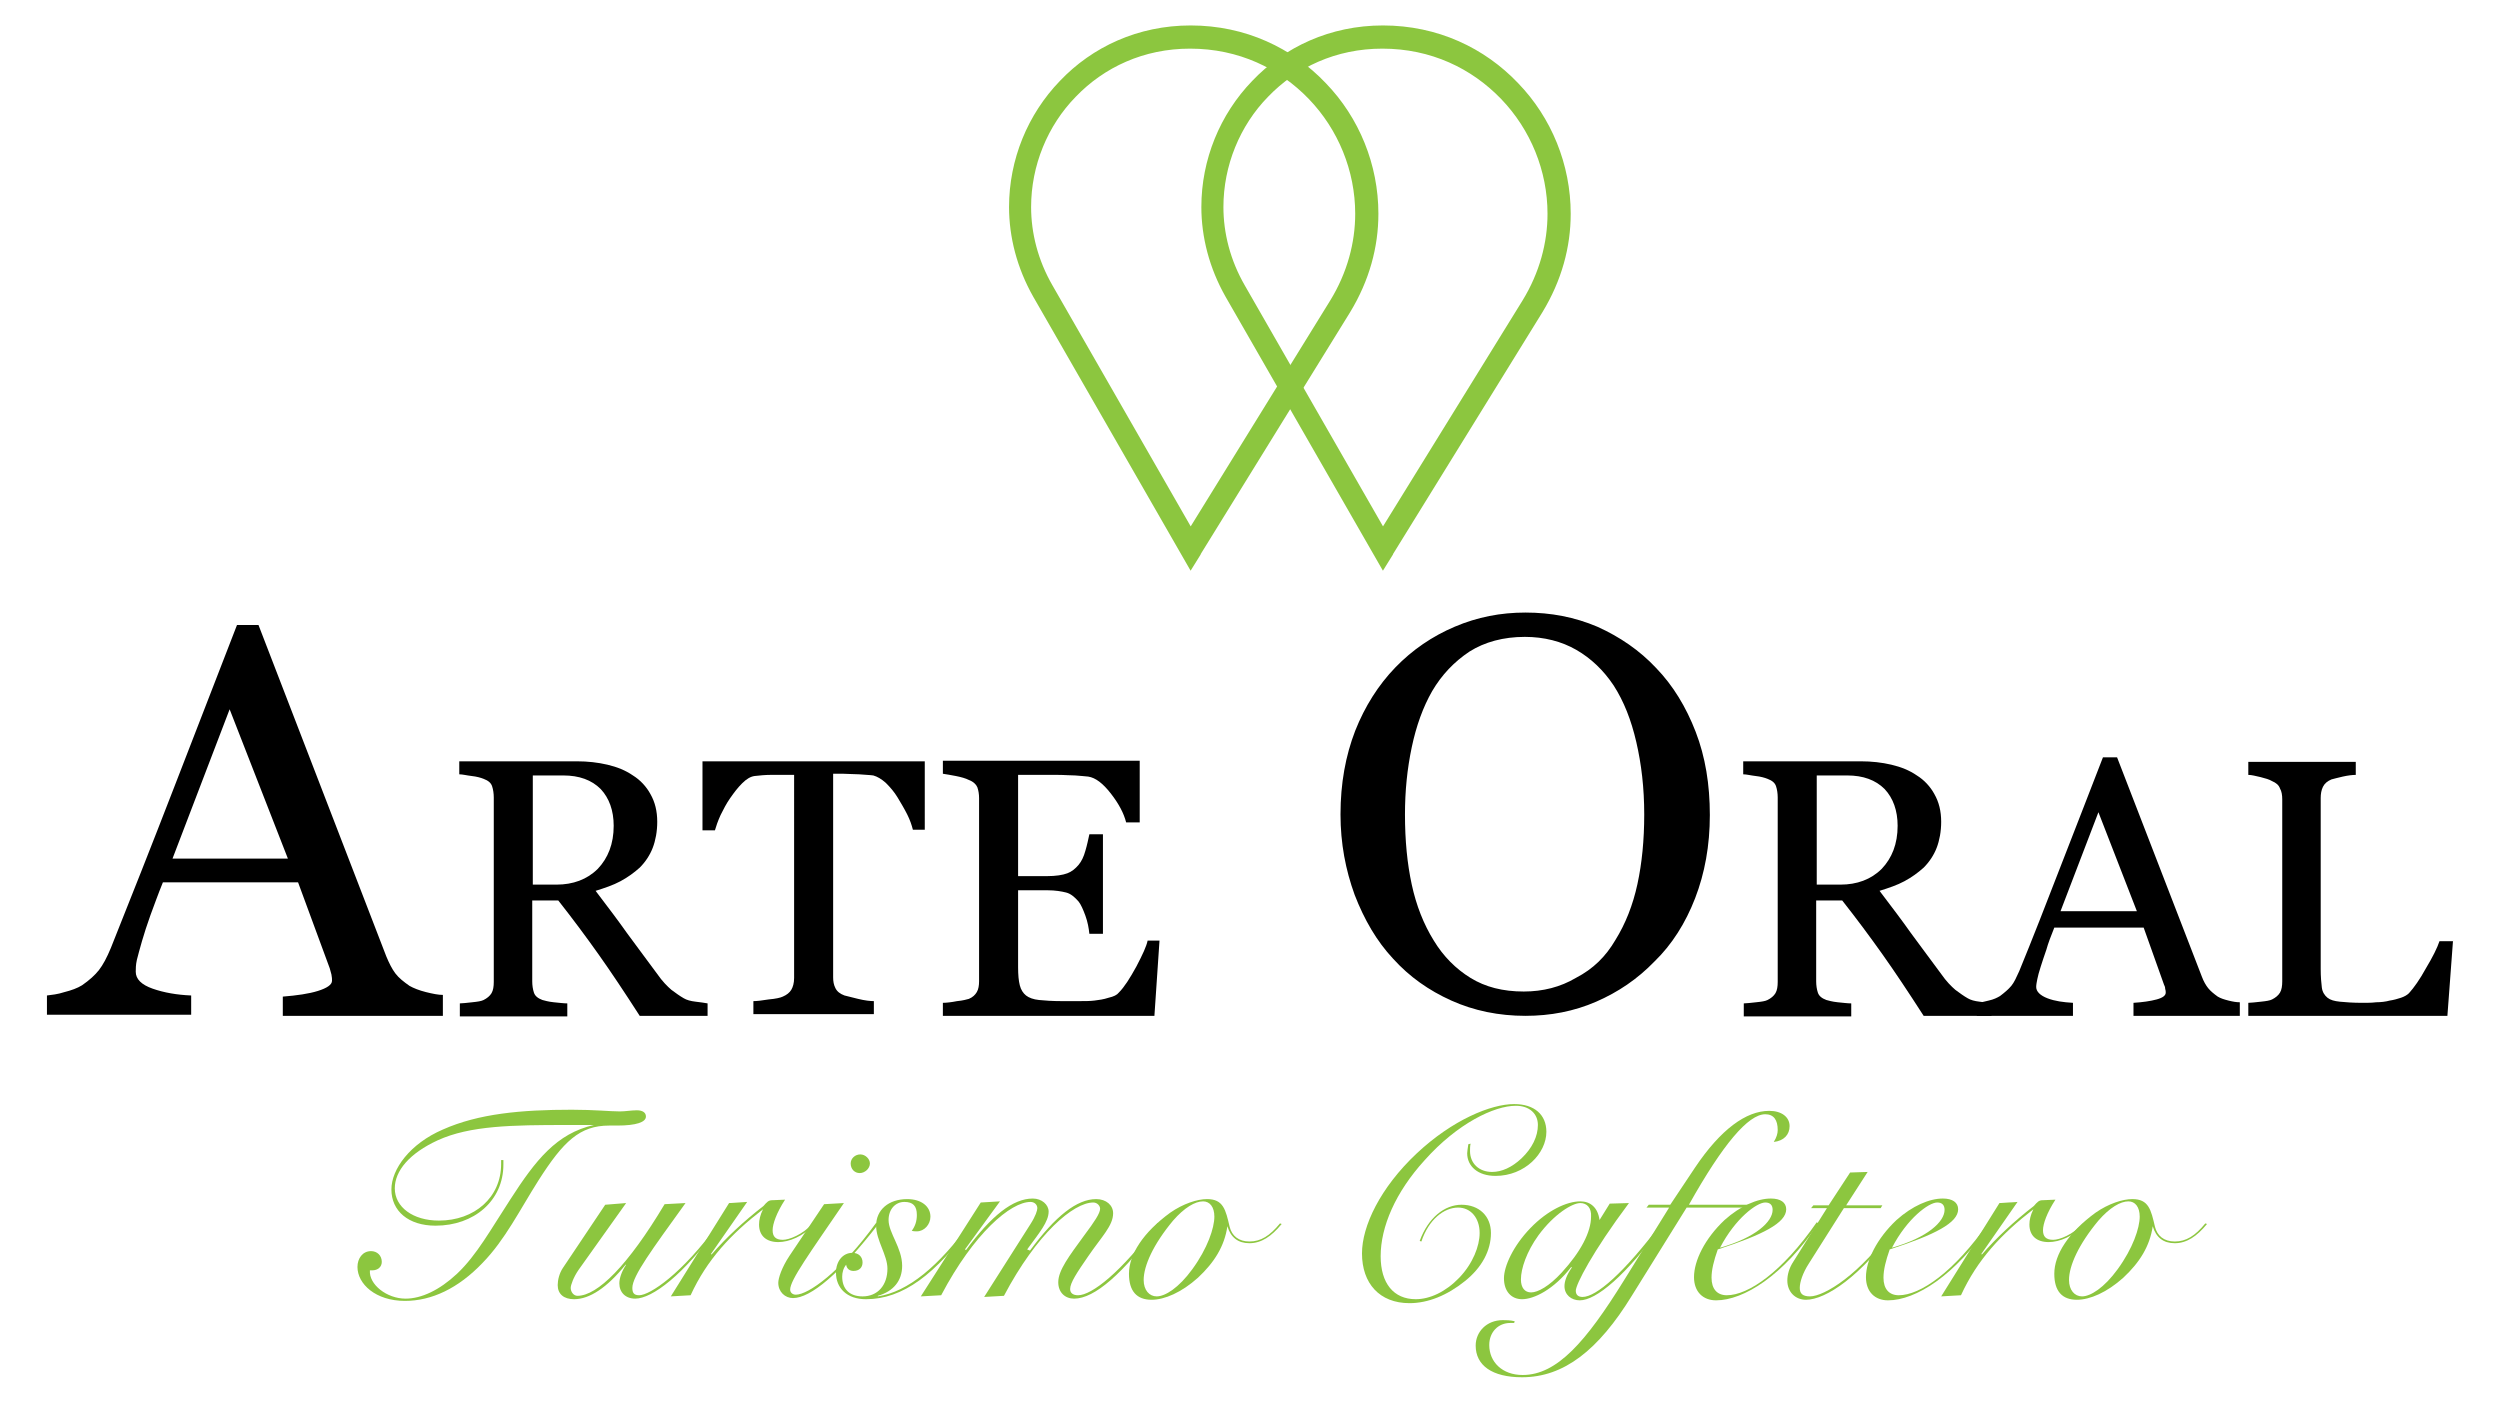 <svg xmlns="http://www.w3.org/2000/svg" xmlns:xlink="http://www.w3.org/1999/xlink" id="Capa_1" x="0px" y="0px" viewBox="0 0 442 248" style="enable-background:new 0 0 442 248;" xml:space="preserve"><style type="text/css">	.st0{fill:#8CC63F;}</style><g>	<g>		<path class="st0" d="M244.5,97l1.7-1l-26.1-45.5c-2.6-4.5-3.8-9.3-3.8-13.9c0-7.3,2.9-14.4,7.9-19.5c5-5.2,12-8.5,20.2-8.5   c8.6,0,15.8,3.5,21,8.9c5.2,5.4,8.2,12.7,8.2,20.3c0,5.1-1.4,10.4-4.4,15.3l-26.5,42.9L244.5,97l1.7-1L244.5,97l1.7,1.1l26.5-42.9   c3.4-5.6,5-11.5,5-17.4c0-8.7-3.4-17-9.3-23.1c-5.9-6.2-14.2-10.2-23.9-10.2c-9.3,0-17.4,3.8-23.1,9.8c-5.7,5.9-9,13.9-9,22.3   c0,5.3,1.4,10.8,4.3,15.9l27.8,48.4l1.8-2.9L244.5,97z"></path>		<path class="st0" d="M210.5,97l1.7-1l-26.1-45.5c-2.6-4.5-3.8-9.3-3.8-13.9c0-7.3,2.9-14.4,7.9-19.5c5-5.2,12-8.5,20.2-8.5   c8.6,0,15.8,3.5,21,8.9c5.2,5.4,8.2,12.7,8.2,20.3c0,5.1-1.4,10.4-4.4,15.3l-26.5,42.9L210.5,97l1.7-1L210.5,97l1.7,1.1l26.5-42.9   c3.4-5.6,5-11.5,5-17.4c0-8.7-3.4-17-9.3-23.1c-5.9-6.2-14.2-10.2-23.9-10.2c-9.3,0-17.4,3.8-23.1,9.8c-5.7,5.9-9,13.9-9,22.3   c0,5.3,1.4,10.8,4.3,15.9l27.8,48.4l1.8-2.9L210.5,97z"></path>	</g>	<g>		<path d="M78.2,179.6H50v-3.4c2.5-0.2,4.6-0.5,6.2-1c1.6-0.5,2.5-1.1,2.5-1.8c0-0.3,0-0.6-0.1-1.1c-0.1-0.4-0.2-0.8-0.3-1.1   l-5.6-15.2H28.8c-0.9,2.2-1.6,4.2-2.2,5.8c-0.6,1.7-1.1,3.2-1.5,4.6c-0.4,1.4-0.7,2.5-0.9,3.3c-0.2,0.9-0.2,1.6-0.2,2.1   c0,1.3,1,2.3,3,3c2,0.7,4.3,1.1,6.8,1.2v3.4H8.3v-3.4c0.8-0.1,1.9-0.2,3.1-0.6c1.2-0.3,2.3-0.7,3.1-1.2c1.3-0.9,2.3-1.8,3-2.7   c0.7-0.9,1.4-2.2,2.1-3.9c3.4-8.5,7.2-18.1,11.3-28.7c4.1-10.6,7.8-20.1,11-28.4h3.8l22.6,58.6c0.5,1.2,1,2.2,1.6,3   s1.5,1.5,2.5,2.2c0.7,0.4,1.7,0.8,2.9,1.1c1.2,0.3,2.2,0.5,3,0.5V179.6z M50.9,151.8l-10.3-26.4l-10.1,26.4H50.9z"></path>	</g>	<g>		<path d="M125.2,179.6h-12.1c-2.7-4.2-5.1-7.8-7.3-10.9s-4.5-6.2-7.1-9.5h-4.6v14.3c0,0.7,0.1,1.4,0.3,2c0.2,0.6,0.7,1,1.5,1.3   c0.4,0.1,1,0.3,2,0.4s1.8,0.2,2.4,0.2v2.3h-19v-2.3c0.5,0,1.2-0.1,2.2-0.2c1-0.1,1.6-0.2,2-0.4c0.6-0.3,1.1-0.7,1.4-1.2   s0.4-1.2,0.4-2v-32.6c0-0.7-0.1-1.4-0.3-2c-0.2-0.6-0.7-1-1.5-1.3c-0.5-0.2-1.2-0.4-2.1-0.5s-1.6-0.3-2.2-0.3v-2.3h20.8   c1.9,0,3.7,0.2,5.4,0.6c1.7,0.4,3.2,1,4.5,1.9c1.3,0.8,2.4,2,3.1,3.3c0.8,1.4,1.2,3,1.2,4.9c0,1.7-0.3,3.3-0.8,4.6   c-0.5,1.3-1.3,2.5-2.3,3.5c-1,0.9-2.1,1.7-3.4,2.4c-1.3,0.7-2.8,1.2-4.4,1.7c2.2,2.9,4.1,5.4,5.5,7.4c1.5,2,3.3,4.5,5.4,7.3   c0.9,1.3,1.8,2.2,2.5,2.8c0.8,0.6,1.5,1.1,2.2,1.5c0.5,0.3,1.2,0.5,2.1,0.6s1.5,0.2,2.1,0.3V179.6z M108.5,146   c0-2.7-0.8-4.9-2.3-6.5c-1.6-1.6-3.8-2.4-6.6-2.4h-5.4v19.3h4.2c2.9,0,5.4-0.9,7.3-2.8C107.5,151.7,108.5,149.2,108.5,146z"></path>		<path d="M163.6,146.7h-2.2c-0.2-0.8-0.5-1.7-1-2.7c-0.5-1-1.1-2-1.7-3c-0.6-1-1.3-1.8-2.1-2.6c-0.8-0.7-1.5-1.1-2.2-1.3   c-0.7-0.1-1.5-0.1-2.5-0.2c-1,0-1.9-0.1-2.8-0.1h-1.8v36c0,0.7,0.1,1.3,0.4,1.9c0.3,0.6,0.8,1,1.6,1.3c0.4,0.1,1.2,0.3,2.4,0.6   c1.2,0.3,2.2,0.4,2.8,0.4v2.3h-21.3v-2.3c0.6,0,1.5-0.1,2.7-0.3c1.2-0.1,2.1-0.3,2.5-0.5c0.7-0.3,1.2-0.7,1.5-1.2   c0.3-0.5,0.5-1.2,0.5-2.1V137h-1.8c-0.7,0-1.5,0-2.4,0s-1.9,0.1-2.8,0.2c-0.7,0.1-1.4,0.5-2.2,1.3c-0.8,0.8-1.4,1.6-2.1,2.6   s-1.2,2-1.7,3c-0.5,1.1-0.8,2-1,2.7h-2.2v-12.2h39.3V146.7z"></path>		<path d="M205,166.3l-0.9,13.3h-37.4v-2.3c0.6,0,1.5-0.1,2.5-0.3c1.1-0.1,1.7-0.3,2.1-0.4c0.7-0.3,1.1-0.7,1.4-1.2s0.4-1.2,0.4-1.9   v-32.4c0-0.7-0.1-1.3-0.3-1.9c-0.2-0.5-0.7-1-1.5-1.3c-0.6-0.3-1.3-0.5-2.3-0.7c-1-0.2-1.7-0.3-2.3-0.4v-2.3h34.8v10.9h-2.4   c-0.4-1.6-1.3-3.3-2.7-5.1c-1.4-1.8-2.7-2.8-4-3c-0.7-0.1-1.4-0.1-2.3-0.2c-0.9,0-1.9-0.1-3.1-0.1H180v17.9h5.1   c1.6,0,2.8-0.2,3.6-0.5c0.8-0.3,1.4-0.8,2-1.5c0.5-0.6,0.9-1.4,1.2-2.5c0.3-1,0.5-2,0.7-2.9h2.4v17.6h-2.4c-0.1-1-0.3-2.1-0.7-3.2   c-0.4-1.1-0.8-2-1.2-2.5c-0.7-0.8-1.4-1.4-2.2-1.6s-1.9-0.4-3.3-0.4H180V171c0,1.4,0.1,2.4,0.3,3.2c0.2,0.8,0.6,1.4,1.1,1.8   c0.5,0.4,1.3,0.7,2.3,0.8c1,0.1,2.3,0.2,4.1,0.2c0.7,0,1.6,0,2.8,0s2.1,0,2.9-0.1c0.8-0.1,1.6-0.2,2.5-0.5   c0.9-0.2,1.5-0.5,1.8-0.9c1-1,2-2.6,3.1-4.6c1.1-2.1,1.8-3.6,2-4.6H205z"></path>	</g>	<g>		<path d="M292.8,118.1c3,3.1,5.3,6.9,7,11.3c1.7,4.4,2.5,9.3,2.5,14.7c0,5.4-0.9,10.3-2.6,14.7c-1.7,4.4-4.1,8.2-7.2,11.2   c-3,3.1-6.4,5.4-10.3,7.1c-3.9,1.7-8.1,2.5-12.5,2.5c-4.7,0-9.1-0.9-13.1-2.7c-4-1.8-7.4-4.2-10.3-7.4c-2.9-3.1-5.1-6.9-6.8-11.3   c-1.6-4.4-2.5-9.1-2.5-14.2c0-5.5,0.9-10.4,2.6-14.8c1.7-4.3,4.1-8.1,7.1-11.2c3-3.1,6.5-5.5,10.5-7.2c4-1.7,8.1-2.5,12.5-2.5   c4.5,0,8.7,0.8,12.7,2.5C286.4,112.6,289.9,115,292.8,118.1z M285.6,166.2c1.8-2.9,3.1-6.2,3.9-9.9c0.8-3.7,1.2-7.8,1.2-12.3   c0-4.7-0.5-8.9-1.4-12.8c-0.9-3.9-2.2-7.2-4-10c-1.8-2.7-4-4.8-6.6-6.3c-2.6-1.5-5.7-2.3-9.1-2.3c-3.8,0-7.1,0.9-9.8,2.6   c-2.7,1.8-4.9,4.1-6.6,7c-1.6,2.8-2.8,6.1-3.6,9.9c-0.8,3.8-1.2,7.7-1.2,11.9c0,4.6,0.4,8.7,1.2,12.4c0.8,3.7,2.1,7,3.9,9.9   c1.7,2.8,3.9,5,6.5,6.6c2.6,1.6,5.7,2.4,9.4,2.4c3.4,0,6.5-0.8,9.2-2.4C281.7,171.3,283.9,169.1,285.6,166.2z"></path>	</g>	<g>		<path d="M352.2,179.6h-12.1c-2.7-4.2-5.1-7.8-7.3-10.9s-4.5-6.2-7.1-9.5h-4.6v14.3c0,0.7,0.1,1.4,0.3,2c0.2,0.6,0.7,1,1.5,1.3   c0.4,0.1,1,0.3,2,0.4s1.8,0.2,2.4,0.2v2.3h-19v-2.3c0.5,0,1.2-0.1,2.2-0.2c1-0.1,1.6-0.2,2-0.4c0.6-0.3,1.1-0.7,1.4-1.2   s0.4-1.2,0.4-2v-32.6c0-0.7-0.1-1.4-0.3-2c-0.2-0.6-0.7-1-1.5-1.3c-0.5-0.2-1.2-0.4-2.1-0.5s-1.6-0.3-2.2-0.3v-2.3h20.8   c1.9,0,3.7,0.2,5.4,0.6c1.7,0.4,3.2,1,4.5,1.9c1.3,0.8,2.4,2,3.1,3.3c0.8,1.4,1.2,3,1.2,4.9c0,1.7-0.3,3.3-0.8,4.6   c-0.5,1.3-1.3,2.5-2.3,3.5c-1,0.9-2.1,1.7-3.4,2.4c-1.3,0.7-2.8,1.2-4.4,1.7c2.2,2.9,4.1,5.4,5.5,7.4c1.5,2,3.3,4.5,5.4,7.3   c0.9,1.3,1.8,2.2,2.5,2.8c0.8,0.6,1.5,1.1,2.2,1.5c0.5,0.3,1.2,0.5,2.1,0.6s1.5,0.2,2.1,0.3V179.6z M335.5,146   c0-2.7-0.8-4.9-2.3-6.5c-1.6-1.6-3.8-2.4-6.6-2.4h-5.4v19.3h4.2c2.9,0,5.4-0.9,7.3-2.8C334.5,151.7,335.5,149.2,335.5,146z"></path>		<path d="M395.9,179.6h-18.7v-2.3c1.6-0.1,3-0.3,4.1-0.6c1.1-0.3,1.6-0.7,1.6-1.2c0-0.2,0-0.4-0.1-0.7c0-0.3-0.1-0.5-0.2-0.7   L379,164h-15.8c-0.6,1.5-1.1,2.8-1.4,3.9c-0.4,1.1-0.7,2.1-1,3c-0.3,0.9-0.5,1.7-0.6,2.2s-0.2,1-0.2,1.4c0,0.8,0.7,1.5,2,2   c1.3,0.5,2.8,0.7,4.5,0.8v2.3h-17v-2.3c0.6,0,1.2-0.2,2.1-0.4s1.5-0.5,2-0.8c0.8-0.6,1.5-1.2,2-1.8s0.9-1.5,1.4-2.6   c2.3-5.6,4.8-12,7.5-19c2.7-7,5.2-13.3,7.3-18.8h2.5l15,38.8c0.3,0.8,0.7,1.5,1.1,2c0.4,0.5,1,1,1.7,1.5c0.5,0.3,1.1,0.5,1.9,0.7   c0.8,0.2,1.4,0.3,2,0.3V179.6z M377.8,161.1l-6.8-17.5l-6.7,17.5H377.8z"></path>		<path d="M433.7,166.2l-1,13.4h-35.2v-2.3c0.5,0,1.2-0.1,2.2-0.2c1-0.1,1.6-0.2,2-0.4c0.6-0.3,1.1-0.7,1.4-1.2s0.4-1.2,0.4-2v-32.2   c0-0.7-0.1-1.4-0.4-1.9c-0.2-0.6-0.7-1-1.4-1.3c-0.5-0.3-1.2-0.5-2-0.7c-0.9-0.2-1.6-0.4-2.2-0.4v-2.3h19v2.3   c-0.6,0-1.4,0.1-2.3,0.3s-1.6,0.4-2,0.5c-0.7,0.3-1.2,0.7-1.5,1.3c-0.3,0.6-0.4,1.3-0.4,2v30.2c0,1.4,0.1,2.5,0.2,3.3   c0.1,0.8,0.5,1.4,1,1.8c0.5,0.4,1.2,0.6,2.2,0.7c1,0.1,2.3,0.2,4,0.2c0.8,0,1.6,0,2.4-0.1c0.8,0,1.7-0.1,2.4-0.3   c0.7-0.1,1.4-0.3,2-0.5c0.6-0.2,1.1-0.5,1.4-0.8c0.9-1,1.9-2.4,3-4.4c1.2-2,2-3.6,2.4-4.8H433.7z"></path>	</g>	<g>		<path class="st0" d="M71.7,229.6c2.8,0,6-1.5,9.1-4.4c3.5-3.3,6-7.9,9.4-13.1c4.5-7,8.2-11.7,14.8-13.2c-2.8,0-4.4,0-4.8,0   c-9.6,0-17.1,0.1-22.8,2.7c-5,2.3-7.6,5.4-7.6,8.5c0,3.3,3.2,5.7,7.8,5.7c6.3,0,11-4.1,11-10c0-0.1,0-0.3,0-0.7H89   c0,0.3,0,0.5,0,0.8c0,6.4-5.2,10.8-12,10.8c-4.8,0-7.8-2.6-7.8-6.4c0-3.6,3.3-8.1,9.1-10.6c6.3-2.8,13.8-3.5,22.8-3.5   c4,0,6.8,0.3,8.5,0.3c1,0,2-0.2,3-0.2c1,0,1.6,0.4,1.6,1.1c0,1-1.7,1.6-5.1,1.6c-0.6,0-1.1,0-1.4,0c-5.2,0-8.1,2.8-12.5,9.7   c-3.3,5.2-5.9,10.5-9.9,14.6c-4.3,4.5-9,6.7-13.7,6.7c-5.2,0-8.4-3-8.4-6c0-1.5,0.9-2.8,2.4-2.8c1.1,0,1.9,0.8,1.9,1.9   c0,0.9-0.7,1.5-1.7,1.5c0,0,0,0-0.1,0c0,0-0.1,0-0.3,0C65.2,227.1,68.4,229.6,71.7,229.6z"></path>		<path class="st0" d="M111.8,227.7c0,0.9,0.3,1.3,1.2,1.3c1.9,0,7.6-3.8,13.9-12.5l0.2,0.2c-6.2,8.7-11.8,12.9-14.8,12.9   c-1.7,0-2.8-1.1-2.8-2.7c0-0.9,0.4-2.1,1.2-3.3l-0.1,0c-3.3,4.1-6.4,6.1-9.1,6.1c-1.8,0-2.9-0.9-2.9-2.5c0-0.9,0.3-2.1,0.9-3   l7.5-11.2l3.7-0.3l-8.4,11.8c-0.9,1.3-1.4,2.7-1.4,3.2c0,0.7,0.5,1.4,1.2,1.4c3.5,0,8.9-5.3,15.4-16.2l3.7-0.2   C115.3,220.9,111.8,225.6,111.8,227.7z"></path>		<path class="st0" d="M136.6,217.5c0,1.1,0.5,1.7,1.8,1.7c1.1,0,3.5-0.9,5.3-2.9l0.2,0.2c-1.9,2.1-4.4,3.1-6.3,3.1   c-2.1,0-3.4-1.1-3.4-3.1c0-0.8,0.2-1.7,0.7-2.7c-5.7,4.4-9.9,8.9-12.8,15.2l-3.5,0.2l10.3-16.5l3.2-0.2l-6.4,9.2l0.1,0.1   c2.6-3,5.6-5.8,9.2-8.6c0.6-0.7,0.9-1,1.5-1l2.3-0.1C137.3,214.4,136.6,216.4,136.6,217.5z"></path>		<path class="st0" d="M139.7,228c0,0.5,0.4,0.9,1,0.9c2.2,0,7.9-4,14.2-12.7l0.4,0.2c-6.8,8.8-12,13.1-15.1,13.1   c-1.4,0-2.6-1.1-2.6-2.7c0-0.8,0.6-2.7,2-4.8l6.1-9.1l3.5-0.2C143.2,221.5,139.7,226.3,139.7,228z M152.1,204.1   c0.9,0,1.7,0.8,1.7,1.6c0,0.9-0.9,1.7-1.8,1.7c-0.9,0-1.6-0.7-1.6-1.7C150.4,204.8,151.2,204.1,152.1,204.1z"></path>		<path class="st0" d="M162.1,214.8c0-1.6-0.7-2.3-2.2-2.3c-1.6,0-2.8,1.3-2.8,3.2c0,2.3,2.4,4.9,2.4,8.1c0,2.6-1.5,4.5-4.3,5.3v0.1   c5.3-0.8,10.8-5.3,16.4-13.1l0.3,0.2c-6.4,9-12.3,13.4-18.8,13.4c-3.4,0-5.3-2-5.3-4.7c0-2,1.2-3.5,2.9-3.5c1.1,0,1.8,0.7,1.8,1.7   c0,0.9-0.6,1.5-1.6,1.5c-0.7,0-1.2-0.4-1.3-1.1c-0.5,0.6-0.7,1.4-0.7,2.1c0,2.2,1.3,3.5,3.6,3.5c2.7,0,4.4-2,4.4-4.9   c0-2.4-2-5-2-7.6c0-2.8,2.2-4.7,5.5-4.7c2.5,0,4.1,1.3,4.1,3.1c0,1.4-1.1,2.6-2.4,2.6c-0.3,0-0.6,0-0.9-0.1   C161.8,216.8,162.1,215.9,162.1,214.8z"></path>		<path class="st0" d="M182.1,221.1c4.5-6.1,8.3-9.1,11.7-9.1c1.8,0,3,1.1,3,2.5c0,2.2-2,4.1-4.4,7.6c-2,2.9-3.2,4.7-3.2,5.8   c0,0.7,0.5,1.1,1.4,1.1c2.4,0,7.6-4,14.1-12.8l0.3,0.2c-6.4,8.8-11.5,13.2-15.1,13.2c-1.6,0-2.8-1.1-2.8-2.9   c0-2.1,1.9-4.6,4.6-8.3c1.8-2.4,2.8-3.9,2.8-4.7c0-0.5-0.5-1.1-1.2-1.1c-3.5,0-10,5.5-15.8,16.5l-3.5,0.2l8.2-12.9   c0.9-1.4,1.2-2.4,1.2-2.8c0-0.6-0.5-1.1-1.2-1.1c-3.5,0-10,5.5-15.8,16.5l-3.6,0.2l10.6-16.6l3.4-0.2l-6.2,8.5l0.2,0.1   c4.5-6.1,8.3-9.1,11.8-9.1c1.6,0,2.8,1.1,2.8,2.3c0,1.8-1.6,3.7-3.8,6.7L182.1,221.1z"></path>		<path class="st0" d="M226.6,216.4c-1.8,2.2-3.6,3.4-5.7,3.4c-2,0-3.3-1-3.9-3c-0.5,3.5-2.3,6.4-5.2,9.1c-2.9,2.6-5.9,3.9-8.2,3.9   c-2.6,0-4-1.5-4-4.6c0-3.4,2.5-7.3,7.3-10.8c2.3-1.6,4.8-2.4,6.5-2.4c2.9,0,3.3,1.9,4,4.9c0.4,1.6,1.6,2.6,3.5,2.6   c2,0,3.6-1,5.4-3.2L226.6,216.4z M212.7,212.4c-1.4,0-3.3,1.1-5.3,3.4c-3.5,4.2-5.2,8-5.2,10.5c0,1.8,1,2.9,2.3,2.9   c1.5,0,3.9-1.5,6.3-4.8c2.7-3.7,3.9-7.3,3.9-9.3C214.7,213.4,213.9,212.4,212.7,212.4z"></path>		<path class="st0" d="M260,202.2c-0.1,0.4-0.1,0.9-0.1,1.3c0,2.2,1.6,3.7,3.9,3.7c1.7,0,3.5-0.8,5.2-2.4c1.9-1.8,2.9-3.9,2.9-5.9   c0-2-1.5-3.4-3.9-3.4c-3.8,0-10.3,3.1-16.1,9.6c-5.2,5.7-7.8,11.8-7.8,17c0,4.8,2.3,7.6,6.2,7.6c2.5,0,5.3-1.3,7.7-3.8   s3.6-5.6,3.6-7.9c0-2.7-1.6-4.5-3.8-4.5c-2.5,0-5.2,2.1-6.5,6l-0.3-0.1c1.5-4.1,4.4-6.4,7.4-6.4c3.1,0,5.2,2,5.2,5   c0,3.1-1.6,6.1-4.6,8.5c-3.1,2.5-6.5,3.9-9.8,3.9c-5.3,0-8.4-3.5-8.4-8.8c0-4.8,3.2-11.6,9.7-17.7c6.3-5.9,13.1-8.7,17.2-8.7   c3.6,0,5.7,1.9,5.7,4.9c0,3.8-3.8,7.8-9,7.8c-3.1,0-5-1.7-5-4c0-0.3,0.1-0.9,0.2-1.6L260,202.2z"></path>		<path class="st0" d="M284.6,212.8l3.4-0.1c-6.5,8.7-9.4,14.4-9.4,15.5c0,0.7,0.4,1.1,1.2,1.1c2.4,0,7.3-4.2,13.9-13l0.3,0.2   c-6.6,9.1-11.8,13.4-14.7,13.4c-1.5,0-2.7-1-2.7-2.5c0-0.9,0.4-2,1.3-3.3l-0.1-0.1c-3.1,4-6.6,5.7-8.7,5.7c-1.9,0-3.2-1.4-3.2-3.7   c0-2.1,1.6-5.7,4.7-8.9c3-3.1,6.4-4.7,8.8-4.7c1.8,0,3.1,1.1,3.4,3.3L284.6,212.8z M279.4,212.7c-1.4,0-4.6,1.9-7.4,5.7   c-2.1,2.9-3.1,5.9-3.1,7.8c0,1.5,0.7,2.3,1.8,2.3c1.2,0,3.2-1.1,5.4-3.5c3.4-3.7,5.2-7.2,5.2-9.9   C281.4,213.6,280.6,212.7,279.4,212.7z"></path>		<path class="st0" d="M314.3,199.8c0-1.8-0.7-2.8-2.2-2.8c-3,0-7.5,5.3-13.5,16l10.9,0l-0.6,0.5l-10.7,0l-9.7,15.6   c-5.9,9.6-12,14.4-19.4,14.4c-5.3,0-8.2-2.1-8.2-5.6c0-2.4,1.9-4.5,4.8-4.5c0.6,0,1.3,0,2.1,0.2l-0.1,0.3c-0.2,0-0.4,0-0.7,0   c-2.1,0-3.7,1.6-3.7,3.9c0,3,2.3,5.3,5.9,5.3c6.1,0,11.2-5.9,17.9-16.7l8-12.9h-4l0.4-0.5l3.8,0l4.4-6.6c4.5-6.7,9-10,13.1-10   c2.2,0,3.6,1.1,3.6,2.7c0,1.5-1,2.6-2.8,2.8C314.1,201.1,314.3,200.4,314.3,199.8z"></path>		<path class="st0" d="M302.6,225.9c0,2,1,3.1,2.7,3.1c3.8,0,9.8-4.1,15.9-12.9l0.3,0.2c-6.2,9.2-13.2,13.6-18.1,13.6   c-2.3,0-3.9-1.5-3.9-4.1c0-2.9,1.9-6.8,5.4-10.1c2.8-2.5,5.8-3.8,8.2-3.8c1.7,0,2.7,0.7,2.7,1.9c0,2.4-4.1,4.5-12.1,7.1   C303,222.9,302.6,224.5,302.6,225.9z M313.4,213.9c0-0.8-0.4-1.3-1.3-1.3c-1.5,0-5.3,2.8-8,8C310.4,218.8,313.4,216,313.4,213.9z"></path>		<path class="st0" d="M326.4,213.1h6.4l-0.3,0.5H326l-6.2,9.8c-1.1,1.7-1.6,3.3-1.6,4.3c0,1,0.5,1.5,1.8,1.5   c2.5,0,8.9-3.8,15.1-12.7l0.3,0.2c-6.3,8.9-12.6,13.1-16.1,13.1c-1.9,0-3.3-1.4-3.3-3.4c0-1,0.3-2.2,1.1-3.4l5.9-9.4h-2.8l0.4-0.5   h2.7l3.8-5.8l3.1-0.1L326.4,213.1z"></path>		<path class="st0" d="M333,225.9c0,2,1,3.1,2.7,3.1c3.8,0,9.8-4.1,15.9-12.9l0.3,0.2c-6.2,9.2-13.2,13.6-18.1,13.6   c-2.3,0-3.9-1.5-3.9-4.1c0-2.9,1.9-6.8,5.4-10.1c2.8-2.5,5.8-3.8,8.2-3.8c1.7,0,2.7,0.7,2.7,1.9c0,2.4-4.1,4.5-12.1,7.1   C333.4,222.9,333,224.5,333,225.9z M343.8,213.9c0-0.8-0.4-1.3-1.3-1.3c-1.5,0-5.3,2.8-8,8C340.8,218.8,343.8,216,343.8,213.9z"></path>		<path class="st0" d="M361.2,217.5c0,1.1,0.5,1.7,1.8,1.7c1.1,0,3.5-0.9,5.3-2.9l0.2,0.2c-1.9,2.1-4.4,3.1-6.3,3.1   c-2.1,0-3.4-1.1-3.4-3.1c0-0.8,0.2-1.7,0.7-2.7c-5.7,4.4-9.9,8.9-12.8,15.2l-3.5,0.2l10.3-16.5l3.2-0.2l-6.4,9.2l0.1,0.1   c2.6-3,5.6-5.8,9.2-8.6c0.6-0.7,0.9-1,1.5-1l2.3-0.1C361.9,214.4,361.2,216.4,361.2,217.5z"></path>		<path class="st0" d="M390.2,216.4c-1.8,2.2-3.6,3.4-5.7,3.4c-2,0-3.3-1-3.9-3c-0.5,3.5-2.3,6.4-5.2,9.1c-2.9,2.6-5.9,3.9-8.2,3.9   c-2.6,0-4-1.5-4-4.6c0-3.4,2.5-7.3,7.3-10.8c2.3-1.6,4.8-2.4,6.5-2.4c2.9,0,3.3,1.9,4,4.9c0.4,1.6,1.6,2.6,3.5,2.6   c2,0,3.6-1,5.4-3.2L390.2,216.4z M376.3,212.4c-1.4,0-3.3,1.1-5.3,3.4c-3.5,4.2-5.2,8-5.2,10.5c0,1.8,1,2.9,2.3,2.9   c1.5,0,3.9-1.5,6.3-4.8c2.7-3.7,3.9-7.3,3.9-9.3C378.3,213.4,377.5,212.4,376.3,212.4z"></path>	</g></g></svg>